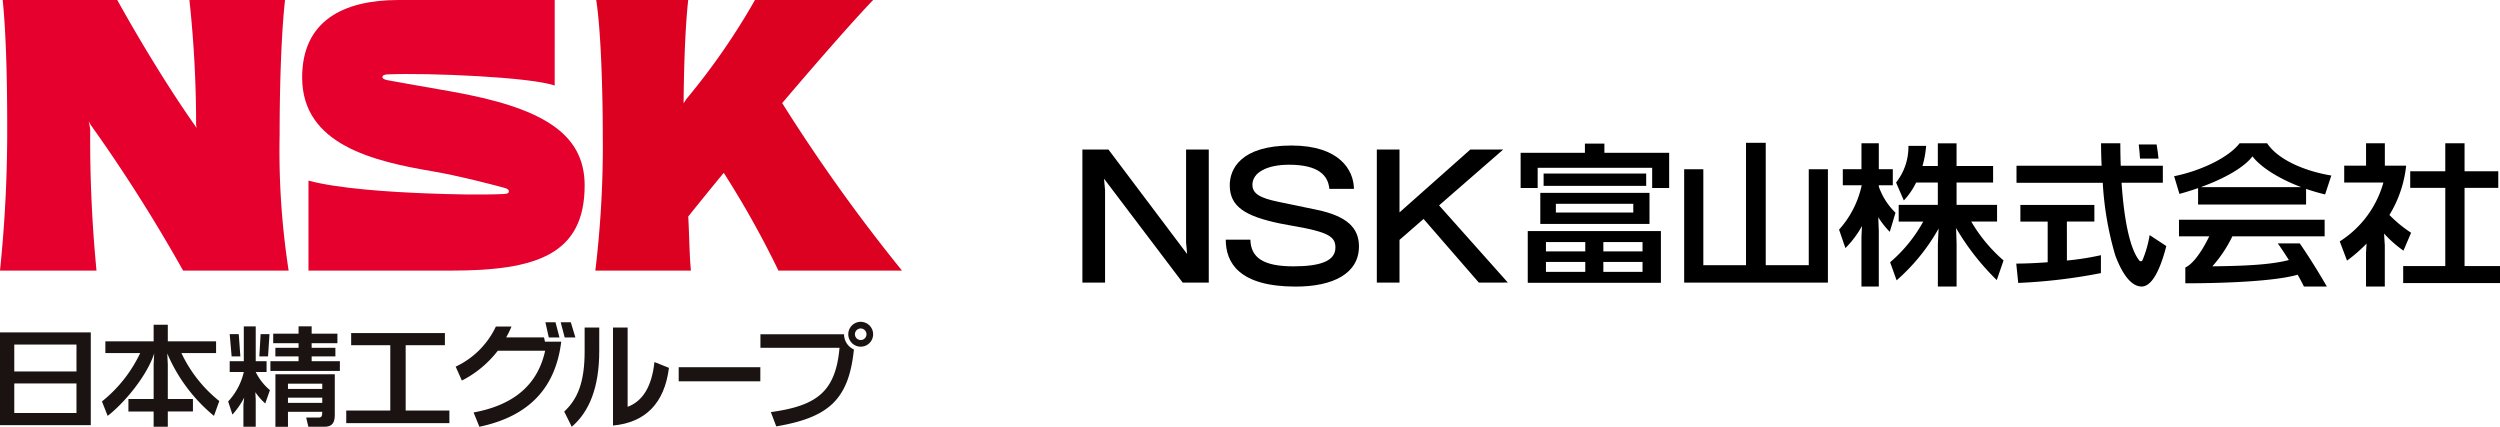 <svg xmlns="http://www.w3.org/2000/svg" xmlns:xlink="http://www.w3.org/1999/xlink" width="332.599" height="56.776" viewBox="0 0 332.599 56.776">
  <defs>
    <clipPath id="clip-path">
      <rect id="長方形_23201" data-name="長方形 23201" width="120" height="56.776" fill="#e5002d"/>
    </clipPath>
  </defs>
  <g id="logo" transform="translate(-40 -42)">
    <g id="グループ_15082" data-name="グループ 15082" transform="translate(40 42)">
      <g id="グループ_539" data-name="グループ 539" transform="translate(0 0)" clip-path="url(#clip-path)">
        <path id="パス_89" data-name="パス 89" d="M12.13,16.7c-.087-.129-.23-.363-.343-.569A7.589,7.589,0,0,1,12,17.234,181.665,181.665,0,0,0,12.839,36H0A180.128,180.128,0,0,0,.959,16.8C.959,10.665.808,4.4.359,0H15.6c2.949,5.324,6.8,11.659,10.178,16.475a3.74,3.74,0,0,1,.361.568c-.019-.2-.04-.392-.049-.55A154.311,154.311,0,0,0,25.2,0h12.72C37.38,4.915,37.2,12.2,37.2,18a104.355,104.355,0,0,0,1.2,18H24.359A211.659,211.659,0,0,0,12.13,16.7" transform="translate(0 0)" fill="#e5002d"/>
        <path id="パス_90" data-name="パス 90" d="M95.4,0H74.64C67.215,0,61.8,2.815,61.8,10.309c0,8.981,9.571,11.16,17.4,12.491,3.36.572,7.552,1.662,9.473,2.18.537.144.624.286.624.49,0,.15-.087.316-.678.343-3.116.14-7.224.034-10.244-.083-4.918-.192-11.731-.623-15.734-1.7V36H81.6c11.323,0,17.784-2.109,17.784-11.337,0-7.024-5.816-10.374-17.767-12.495-3.574-.634-6.487-1.129-8.419-1.492-.546-.1-.723-.256-.723-.429s.168-.332.723-.355c5.3-.222,19.1.356,22.2,1.493Z" transform="translate(-21.602 0)" fill="#e5002d"/>
        <path id="パス_91" data-name="パス 91" d="M146.118,36h16.442a228.588,228.588,0,0,1-15.94-22.286c4.831-5.68,9.46-10.96,12.1-13.714H143a90.15,90.15,0,0,1-9.153,13.208c-.076.152-.216.332-.345.544.052-5.054.214-10.12.617-13.751h-12.24c.649,4.131.874,12.457.874,18a137.793,137.793,0,0,1-.993,18h12.719c-.2-2.092-.206-4.342-.354-7.2,1.4-1.75,3-3.726,4.721-5.809a126.683,126.683,0,0,1,7.273,13" transform="translate(-42.559 0)" fill="#dc0021"/>
        <path id="パス_92" data-name="パス 92" d="M78.723,69.734h5.219V68.118H71.471v1.616h5.205v8.691H70.818V80.1H84.539V78.425H78.723Z" transform="translate(-24.753 -23.81)" fill="#1a1311"/>
        <path id="パス_93" data-name="パス 93" d="M60.794,70.75h3.159V69.6H60.794v-.611H64.22V67.721H60.794v-.97H59.052v.97H55.679v1.268h3.373V69.6H55.966v1.15h3.085v.634H55.306v1.3h9.243v-1.3H60.794Z" transform="translate(-19.332 -23.332)" fill="#1a1311"/>
        <path id="パス_94" data-name="パス 94" d="M58,79.662h4.562v.691H58ZM58,77.8h4.562v.7H58Zm-1.669,5.738H58V81.547h4.562c0,.614-.111.762-.509.762H60.423l.291,1.225h2.134c.946,0,1.382-.427,1.382-1.57V76.552h-7.9v6.982" transform="translate(-19.689 -26.758)" fill="#1a1311"/>
        <path id="パス_95" data-name="パス 95" d="M50.333,72.821h1.443V71.385H50.333V66.752H48.745v4.633H46.869v1.437h1.878a8.531,8.531,0,0,1-2.083,3.919l.57,1.747a10.561,10.561,0,0,0,1.56-2.249l-.1.937v2.932h1.638V76.566l-.049-1.057a8.519,8.519,0,0,0,1.317,1.5l.622-1.769a7.517,7.517,0,0,1-1.89-2.416" transform="translate(-16.311 -23.332)" fill="#1a1311"/>
        <path id="パス_96" data-name="パス 96" d="M31.426,70.187h4.61V68.622H29.614V66.414H27.728v2.208H21.306v1.566H25.94a18.24,18.24,0,0,1-5.087,6.434l.759,1.921c2.174-1.676,5.225-5.293,6.19-8.307L27.728,71.7v4.6H24.374v1.66h3.354V79.99h1.886V77.958h3.343V76.3H29.614V71.7l-.074-1.465a21.816,21.816,0,0,0,6.214,8.307l.71-1.972a17.938,17.938,0,0,1-5.038-6.384" transform="translate(-7.289 -23.214)" fill="#1a1311"/>
        <path id="パス_97" data-name="パス 97" d="M1.9,74.777h8.275v3.931H1.9Zm0-5.175h8.275v3.581H1.9ZM0,80.325H12.078V67.985H0Z" transform="translate(0 -23.763)" fill="#1a1311"/>
        <path id="パス_98" data-name="パス 98" d="M48.4,71.3l-.215-2.956H46.98l.258,2.956Z" transform="translate(-16.421 -23.888)" fill="#1a1311"/>
        <path id="パス_99" data-name="パス 99" d="M54.393,68.342h-1.18L53.041,71.3H54.2Z" transform="translate(-18.54 -23.888)" fill="#1a1311"/>
        <path id="パス_100" data-name="パス 100" d="M120.059,70.133c0,4.832-1.334,8.075-3.656,10.059L115.4,78.173c1.787-1.674,2.716-3.89,2.716-8.04V66.991h1.945Z" transform="translate(-40.336 -23.416)" fill="#1a1311"/>
        <path id="パス_101" data-name="パス 101" d="M125.375,80.03c4.307-.4,6.85-2.956,7.445-7.675l-1.93-.773c-.355,3.245-1.534,5.195-3.568,5.957V66.991h-1.946Z" transform="translate(-43.823 -23.416)" fill="#1a1311"/>
        <rect id="長方形_23200" data-name="長方形 23200" width="10.861" height="1.875" transform="translate(90.294 48.854)" fill="#1a1311"/>
        <path id="パス_102" data-name="パス 102" d="M105.078,68.8l-.124-.564H99.922a15.765,15.765,0,0,0,.706-1.447H98.548A11.122,11.122,0,0,1,93.2,72.125l.823,1.852a14.076,14.076,0,0,0,4.78-3.969h6.3c-.959,4.37-3.963,7.186-9.52,8.214l.772,1.9C103.124,78.7,106.509,74.8,107.244,68.8Z" transform="translate(-32.577 -23.347)" fill="#1a1311"/>
        <path id="パス_103" data-name="パス 103" d="M116.633,67.931l-.608-2.022h-1.344l.528,2.022Z" transform="translate(-40.085 -23.037)" fill="#1a1311"/>
        <path id="パス_104" data-name="パス 104" d="M113.422,67.931l-.528-2.022H111.55L112,67.931Z" transform="translate(-38.991 -23.037)" fill="#1a1311"/>
        <path id="パス_105" data-name="パス 105" d="M166.655,68.366H155.531v1.8h10.523c-.522,5.92-3.094,7.714-9.137,8.556l.721,1.9c6.832-1.172,9.648-3.433,10.329-10.231a2.218,2.218,0,0,1-1.311-2.022" transform="translate(-54.364 -23.896)" fill="#1a1311"/>
        <path id="パス_106" data-name="パス 106" d="M175.153,68.245a.768.768,0,1,0-.768-.768.768.768,0,0,0,.768.768m-1.653-.768a1.653,1.653,0,1,1,1.653,1.653,1.653,1.653,0,0,1-1.653-1.653" transform="translate(-60.645 -23.008)" fill="#1a1311"/>
      </g>
    </g>
    <g id="ロゴタイプ_ヨコ" transform="translate(-75.599 -169.402)">
      <path id="パス_338" data-name="パス 338" d="M467.584,246.809v-10.4h4.486V234.2h-4.486v-3.727H465.02V234.2h-4.665v2.207h4.665v10.4h-5.6v2.259H472.3v-2.259Z" transform="translate(-24.101 -0.009)"/>
      <path id="パス_339" data-name="パス 339" d="M458.3,244.758l1.015-2.382a16.608,16.608,0,0,1-2.882-2.368,15.777,15.777,0,0,0,2.226-6.558h-2.836v-2.975h-2.5v2.975h-2.906v2.244h5.213a13.551,13.551,0,0,1-5.806,7.831l.967,2.559a20.945,20.945,0,0,0,2.6-2.264l-.074,1.224v4.484h2.5v-5.466l-.1-1.583A15.706,15.706,0,0,0,458.3,244.758Z" transform="translate(-22.945 -0.009)"/>
      <path id="パス_340" data-name="パス 340" d="M445.68,234.762l-.83,2.516a26.214,26.214,0,0,1-2.53-.739v2.083H427.953v-2.184c-.791.275-1.622.535-2.481.773l-.707-2.356c3.493-.7,7.239-2.462,8.708-4.381h3.669C438.522,232.593,442.034,234.17,445.68,234.762Zm-4.014,1.543c-2.954-1.112-5.365-2.637-6.478-4.094-1.058,1.415-3.584,2.9-6.864,4.094Z" transform="translate(-19.921 -0.009)"/>
      <path id="パス_341" data-name="パス 341" d="M438.648,245.191c.477.671.98,1.43,1.47,2.209-2.348.612-5.618.784-10.18.839a17.282,17.282,0,0,0,2.662-3.991h12.277v-2.209H425.5v2.209h4.024c-.85,1.775-2.073,3.642-3.182,4.147v2.1c5.3,0,11.968-.273,14.946-1.143.308.549.593,1.079.831,1.571h3.051c-1.051-1.826-2.377-3.964-3.6-5.733Z" transform="translate(-20.009 -1.404)"/>
      <path id="パス_342" data-name="パス 342" d="M392.593,240.888h3.433v-2.223h-5.387v-2.971H395.5v-2.2h-4.862v-3.018h-2.492v3.018h-2.041a13.574,13.574,0,0,0,.485-2.679h-2.357a7.625,7.625,0,0,1-1.642,4.88l1.031,2.388a9.757,9.757,0,0,0,1.638-2.388h2.886v2.971h-5.206v2.223h3.266A19.393,19.393,0,0,1,381.8,246.3l.862,2.407a26.142,26.142,0,0,0,5.589-6.89l-.1,2.037v5.674h2.492v-5.734l-.068-2.042a32.9,32.9,0,0,0,5.413,6.922l.9-2.614A20.549,20.549,0,0,1,392.593,240.888Z" transform="translate(-14.739 -0.009)"/>
      <path id="パス_343" data-name="パス 343" d="M381.581,239.709a8.95,8.95,0,0,1-2.219-3.474v-.176h1.862v-2.138h-1.862v-3.446h-2.307v3.446h-2.483v2.138h2.516a12.869,12.869,0,0,1-3.013,5.9l.845,2.459a12.915,12.915,0,0,0,2.2-2.938l-.067,1.489v6.562h2.307v-7.418l-.07-1.8a11.67,11.67,0,0,0,1.53,1.942Z" transform="translate(-13.807 -0.009)"/>
      <path id="パス_344" data-name="パス 344" d="M418.632,242.689a15.118,15.118,0,0,1-.937,3.3.257.257,0,0,1-.47.043c-1.35-1.742-2.04-5.964-2.328-10.308h5.49V233.46h-5.6c-.038-1.022-.055-2.027-.055-2.985h-2.563c0,.952.026,1.958.077,2.985H400.919v2.269h11.475a42.378,42.378,0,0,0,1.662,9.647c1.129,3.029,2.38,4.153,3.514,4.153,1.613,0,2.692-3.086,3.279-5.383Z" transform="translate(-17.045 -0.009)"/>
      <path id="パス_345" data-name="パス 345" d="M407.616,242.012h3.658V239.8H401.43v2.215h3.631v5.41c-1.5.112-2.968.175-4.179.179l.261,2.573a73.362,73.362,0,0,0,11-1.309v-2.384a36.619,36.619,0,0,1-4.523.712Z" transform="translate(-17.04 -1.133)"/>
      <path id="パス_346" data-name="パス 346" d="M422.044,232.532c-.069-.629-.146-1.279-.256-1.884h-2.375c.079.705.129,1.293.17,1.884Z" transform="translate(-19.276 -0.03)"/>
      <path id="パス_347" data-name="パス 347" d="M284.566,243.338c.062,2.385,1.708,3.547,5.719,3.547,3.573,0,5.594-.7,5.594-2.494,0-1.237-.642-1.888-3.969-2.574l-3.428-.638c-4.625-.968-6.661-2.251-6.661-5.083,0-2.15,1.453-5.284,8.2-5.284,6.38,0,8.288,3.236,8.323,5.764h-3.273c-.158-1.759-1.405-3.209-5.367-3.209-2.842,0-4.868.992-4.868,2.671,0,1.179,1.02,1.76,3.448,2.262l5.07,1.053c4.065.843,5.657,2.416,5.657,4.879,0,3.611-3.444,5.347-8.41,5.347-7.592,0-9.311-3.223-9.311-6.24Z" transform="translate(-2.617 -0.049)"/>
      <path id="パス_348" data-name="パス 348" d="M321.574,249.117l-9.149-10.268,8.53-7.428h-4.374l-9.42,8.36v-8.36h-3.017v17.7h3.017v-5.683l3.2-2.785,7.354,8.468Z" transform="translate(-5.373 -0.123)"/>
      <path id="パス_349" data-name="パス 349" d="M262.479,235.3l.137,1.549v12.271H259.6v-17.7h3.467l10.467,13.9-.14-1.549V231.42h3.019v17.7h-3.47Z" transform="translate(0 -0.123)"/>
      <g id="グループ_15109" data-name="グループ 15109" transform="translate(317.905 230.402)">
        <path id="パス_350" data-name="パス 350" d="M334.453,230.52h2.591v1.225h8.617v4.684H343.4v-2.685H328.166v2.685H325.9v-4.684h8.551Zm-7.606,18.522v-6.884h17.715v6.884Zm1.67-7.834v-4.136h14.528v4.136Zm14.089-5.068H328.957v-1.633h13.649Zm-13.337,7.48v1.243H334.5v-1.243Zm0,2.647v1.316H334.5v-1.316Zm1.32-7.739v1.165h10.3v-1.165Zm6.317,5.092v1.243h5.212v-1.243Zm0,2.647v1.316h5.212v-1.316Z" transform="translate(-325.902 -230.416)"/>
        <path id="パス_351" data-name="パス 351" d="M350.642,249V233.919h2.548v12.765h5.68V230.4h2.622v16.282h5.724V233.919h2.548V249Z" transform="translate(-328.886 -230.402)"/>
      </g>
    </g>
  </g>
</svg>
